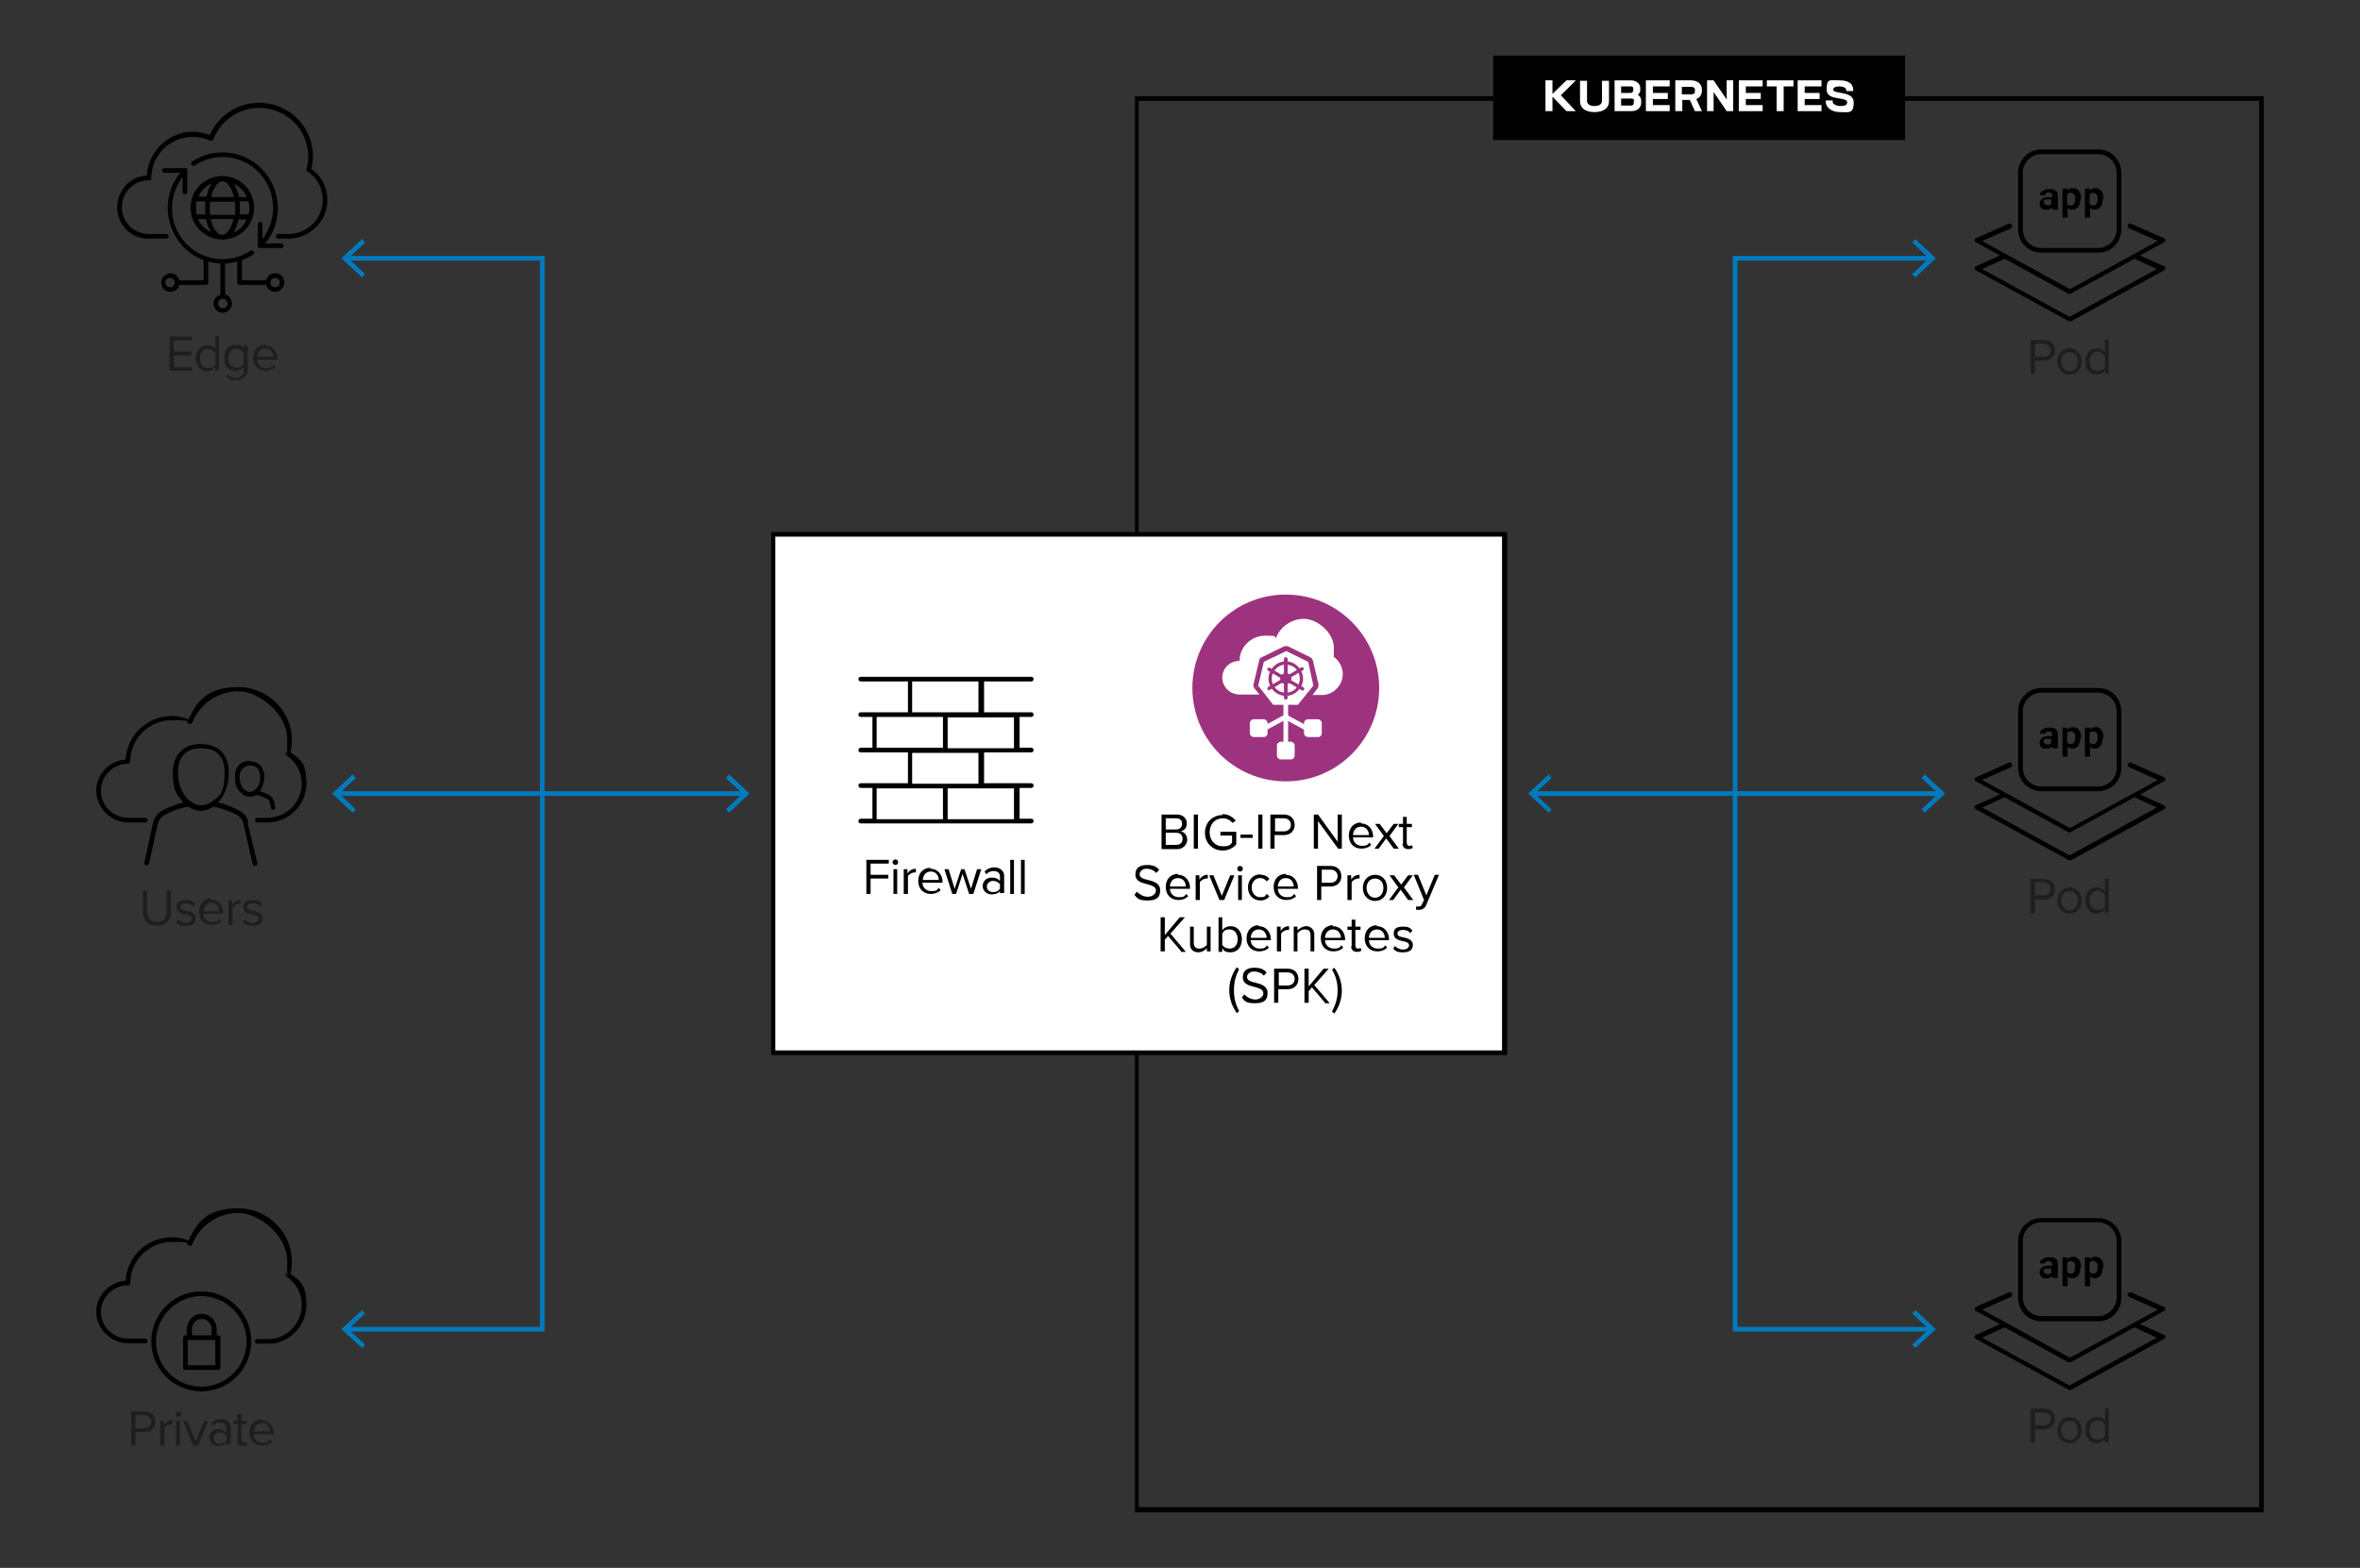 <?xml version="1.0" encoding="UTF-8"?>
<svg xmlns="http://www.w3.org/2000/svg" version="1.1" viewBox="0 0 505.3 335.7">
  <rect x="0" y="0" width="505.3" height="335.7" fill="#333333" stroke="none"/>
  <defs>
    <style>
      .cls-1 {
        fill: #010101;
      }

      .cls-2 {
        fill: #201d1e;
      }

      .cls-3 {
        fill: #007abc;
      }

      .cls-4 {
        fill: #fff;
      }

      .cls-5 {
        fill: #9c337f;
      }

      .cls-6 {
        fill: #9d337f;
      }
    </style>
  </defs>
  <!-- Generator: Adobe Illustrator 28.7.1, SVG Export Plug-In . SVG Version: 1.2.0 Build 142)  -->
  <g>
    <g id="Layer_1">
      <g>
        <g>
          <path d="M484.7,323.8h-241.7V20.6h241.7v303.2h0ZM243.8,322.7h239.9V21.6h-239.9v301.1h0Z"/>
          <g>
            <rect class="cls-1" x="319.7" y="11.9" width="88.2" height="18.1"/>
            <path class="cls-4" d="M335.4,23.8l-3-3.1v3.1h-1.5v-6.6h1.5v2.9l3-2.9h2l-3.2,3.2,3.2,3.4h-2Z"/>
            <path class="cls-4" d="M338.3,21.7v-4.4h1.5v4.3c0,.7.6,1.1,1.6,1.1s1.6-.4,1.6-1.1v-4.3h1.5v4.4c0,1.4-1.1,2.3-3.1,2.3s-3.1-.9-3.1-2.3h0Z"/>
            <path class="cls-4" d="M351.4,21.6v.4c0,1.1-.9,1.8-2.1,1.8h-3.6v-6.6h3.4c1.2,0,2.1.7,2.1,1.6v.5c0,.4-.2.7-.5,1,.5.3.7.8.7,1.3h0ZM347.1,18.5v1.4h2c.3,0,.6-.2.6-.5v-.5c0-.3-.3-.4-.6-.4,0,0-2,0-2,0ZM349.9,21.6c0-.3-.2-.5-.6-.5h-2.2v1.5h2.1c.4,0,.6-.2.6-.5v-.5h0Z"/>
            <path class="cls-4" d="M353.9,18.5v1.4h3.2v1.3h-3.2v1.3h3.6v1.3h-5.1v-6.6h5.1v1.3h-3.6Z"/>
            <path class="cls-4" d="M363.2,21.2l1.2,2.6h-1.5l-1.1-2.4h-1.6v2.4h-1.5v-6.6h3.3c1.5,0,2.4.8,2.4,2v.2c0,.8-.4,1.5-1.2,1.8h0ZM360.1,20.2h2c.5,0,.8-.2.8-.6v-.4c0-.4-.3-.6-.8-.6h-2v1.6h0Z"/>
            <path class="cls-4" d="M371.1,17.2v6.6h-1.4l-2.8-4.1v4.1h-1.4v-6.6h1.4l2.8,4.1v-4.1h1.4Z"/>
            <path class="cls-4" d="M373.8,18.5v1.4h3.2v1.3h-3.2v1.3h3.6v1.3h-5.1v-6.6h5.1v1.3h-3.6Z"/>
            <path class="cls-4" d="M384,18.5h-2.1v5.3h-1.5v-5.3h-2.1v-1.3h5.7v1.3Z"/>
            <path class="cls-4" d="M386.4,18.5v1.4h3.2v1.3h-3.2v1.3h3.6v1.3h-5.1v-6.6h5.1v1.3h-3.6Z"/>
            <path class="cls-4" d="M390.9,21.7v-.2h1.5v.3c0,.5.8.9,1.7.9s1.4-.2,1.4-.8c0-1.3-4.4-.2-4.4-2.7s.7-2,2.8-2,2.9.9,2.9,2.1v.2h-1.5v-.2c0-.5-.6-.8-1.5-.8s-1.3.3-1.3.7c0,1,4.4.2,4.4,2.7s-1,2.1-2.9,2.1-3.1-1-3.1-2.3h0Z"/>
          </g>
        </g>
        <g>
          <g>
            <rect class="cls-3" x="72.2" y="169.4" width="87.2" height="1"/>
            <polygon class="cls-3" points="156.1 165.8 155.4 166.6 159 169.9 155.4 173.3 156.1 174 160.5 169.9 156.1 165.8"/>
            <polygon class="cls-3" points="75.5 165.8 76.2 166.6 72.6 169.9 76.2 173.3 75.5 174 71.1 169.9 75.5 165.8"/>
          </g>
          <g>
            <polygon class="cls-3" points="116.6 285.1 74.2 285.1 74.2 284.1 115.6 284.1 115.6 55.8 74.2 55.8 74.2 54.8 116.6 54.8 116.6 285.1"/>
            <polygon class="cls-3" points="77.5 288.6 78.2 287.9 74.6 284.6 78.2 281.2 77.5 280.5 73.1 284.6 77.5 288.6"/>
            <polygon class="cls-3" points="77.5 51.2 78.2 51.9 74.6 55.3 78.2 58.7 77.5 59.4 73.1 55.3 77.5 51.2"/>
          </g>
        </g>
        <g>
          <g>
            <rect class="cls-3" x="328.2" y="169.4" width="87.2" height="1"/>
            <polygon class="cls-3" points="331.6 174 332.2 173.3 328.6 169.9 332.2 166.6 331.6 165.8 327.2 169.9 331.6 174"/>
            <polygon class="cls-3" points="412.1 174 411.4 173.3 415 169.9 411.4 166.6 412.1 165.8 416.5 169.9 412.1 174"/>
          </g>
          <g>
            <polygon class="cls-3" points="371 54.8 413.4 54.8 413.4 55.8 372 55.8 372 284.1 413.4 284.1 413.4 285.1 371 285.1 371 54.8"/>
            <polygon class="cls-3" points="410.1 51.2 409.4 51.9 413 55.3 409.4 58.7 410.1 59.4 414.5 55.3 410.1 51.2"/>
            <polygon class="cls-3" points="410.1 288.6 409.4 287.9 413 284.6 409.4 281.2 410.1 280.5 414.5 284.6 410.1 288.6"/>
          </g>
        </g>
        <g>
          <rect class="cls-4" x="165.6" y="114" width="156.5" height="111.1"/>
          <path d="M322.7,225.9h-157.6v-112h157.6v112ZM166.1,224.9h155.5v-110h-155.6v110h0Z"/>
        </g>
        <g>
          <path class="cls-2" d="M434.8,80.1v-7.3h2.9c1.5,0,2.3,1,2.3,2.2s-.8,2.2-2.3,2.2h-2v2.9h-.9ZM437.6,73.6h-1.9v2.8h1.9c.9,0,1.5-.6,1.5-1.4s-.6-1.4-1.5-1.4h0Z"/>
          <path class="cls-2" d="M440.5,77.4c0-1.5,1-2.8,2.6-2.8s2.6,1.2,2.6,2.8-1,2.8-2.6,2.8-2.6-1.3-2.6-2.8ZM444.9,77.4c0-1.1-.6-2-1.8-2s-1.8,1-1.8,2,.6,2.1,1.8,2.1,1.8-1,1.8-2.1Z"/>
          <path class="cls-2" d="M450.7,80.1v-.8c-.4.5-1,.9-1.8.9-1.4,0-2.4-1.1-2.4-2.8s1-2.8,2.4-2.8,1.4.4,1.8.9v-2.8h.8v7.3h-.8ZM450.7,76.2c-.3-.5-.9-.9-1.6-.9-1.1,0-1.7.9-1.7,2.1s.6,2,1.7,2,1.3-.4,1.6-.8v-2.4h0Z"/>
          <g id="network-stack-app">
            <path d="M463.3,57l-5.1-2.3,5.1-2.8c.2,0,.3-.3.3-.5,0-.2-.1-.4-.3-.4l-7-3.1c-.2-.1-.5,0-.7.3-.1.3,0,.5.3.7l6.1,2.7-18.8,10.3-18.8-10.3,6.1-2.7c.3-.1.4-.4.3-.7-.1-.3-.4-.4-.7-.3l-7,3.1c-.2,0-.3.2-.3.4,0,.2,0,.4.3.5l5.1,2.8-5.1,2.3c-.2,0-.3.2-.3.4,0,.2,0,.4.3.5l19.9,10.9c0,0,.2,0,.2,0s.2,0,.2,0l19.9-10.9c.2,0,.3-.3.3-.5,0-.2-.1-.4-.3-.4h0,0ZM443.2,67.9l-18.8-10.3,4.8-2.2,13.7,7.5c0,0,.2,0,.2,0s.2,0,.2,0l13.7-7.5,4.8,2.2-18.8,10.3h0Z"/>
            <path d="M449.2,54.1h-12.1c-2.8,0-5-2.2-5-5v-12.1c0-2.8,2.2-5,5-5h12.1c2.8,0,5,2.2,5,5v12.1c0,2.8-2.2,5-5,5ZM437.1,33c-2.2,0-4,1.8-4,4v12.1c0,2.2,1.8,4,4,4h12.1c2.2,0,4-1.8,4-4v-12.1c0-2.2-1.8-4-4-4,0,0-12.1,0-12.1,0Z"/>
            <path d="M439.4,44.8c0,0,0-.1,0-.2s0-.1,0-.2c0,0-.1.1-.2.2s-.2.1-.3.2c-.1,0-.2,0-.3.1-.1,0-.3,0-.4,0-.2,0-.4,0-.6,0-.2,0-.4-.2-.5-.3s-.2-.3-.3-.4c0-.2-.1-.3-.1-.5,0-.5.2-.8.5-1.1.4-.3.9-.4,1.6-.4h.6v-.3c0-.2,0-.4-.2-.5-.1-.1-.3-.2-.6-.2s-.4,0-.5.2c-.1.1-.2.2-.2.4h-1.1c0-.2,0-.4.1-.5,0-.2.2-.3.4-.4.2-.1.4-.2.6-.3s.5-.1.8-.1.5,0,.8,0,.4.2.6.3.3.3.4.5c0,.2.1.4.1.7v1.9c0,.2,0,.4,0,.6,0,.2,0,.3.1.4h0c0,0-1.2,0-1.2,0h0s0,0,0,0ZM438.3,44c.1,0,.2,0,.3,0,0,0,.2,0,.3-.1,0,0,.1,0,.2-.2,0,0,.1-.1.1-.2v-.8h-.6c-.2,0-.3,0-.5,0s-.2,0-.3.1-.1.1-.2.2,0,.2,0,.3c0,.2,0,.3.2.4.1.1.3.2.5.2h0Z"/>
            <path d="M445.4,42.6c0,.3,0,.6-.1.9,0,.3-.2.5-.3.7s-.3.4-.5.5c-.2.1-.5.2-.7.2s-.5,0-.6-.1c-.2,0-.3-.2-.5-.3v2.1h-1.1v-6.2h1.1v.4c.2-.2.3-.3.5-.4s.4-.1.7-.1.5,0,.8.2c.2.1.4.3.5.5.1.2.3.4.3.7,0,.3.1.6.1.9h0c0,0,0,0,0,0ZM444.3,42.6c0-.2,0-.4,0-.5,0-.2,0-.3-.2-.4,0-.1-.2-.2-.3-.3-.1,0-.3-.1-.4-.1s-.4,0-.5.1c-.1,0-.2.2-.3.3v1.9c0,.1.2.3.3.3s.3.1.5.1.3,0,.4-.1c.1,0,.2-.2.3-.3s.1-.3.2-.4c0-.2,0-.3,0-.5h0c0,0,0,0,0,0Z"/>
            <path d="M450.2,42.6c0,.3,0,.6-.1.9,0,.3-.2.5-.3.7-.1.2-.3.4-.5.5s-.5.2-.7.2-.5,0-.6-.1c-.2,0-.3-.2-.5-.3v2.1h-1.1v-6.2h1.1v.4c.2-.2.3-.3.5-.4s.4-.1.7-.1.5,0,.8.2c.2.1.4.3.5.5.1.2.3.4.3.7,0,.3.1.6.1.9h0c0,0,0,0,0,0ZM449.1,42.6c0-.2,0-.4,0-.5,0-.2,0-.3-.2-.4,0-.1-.2-.2-.3-.3s-.3-.1-.4-.1-.4,0-.5.1c-.1,0-.2.2-.3.3v1.9c0,.1.2.3.3.3.1,0,.3.1.5.1s.3,0,.4-.1c.1,0,.2-.2.3-.3,0-.1.1-.3.2-.4,0-.2,0-.3,0-.5h0Z"/>
          </g>
        </g>
        <g>
          <path class="cls-2" d="M434.8,195.5v-7.3h2.9c1.5,0,2.3,1,2.3,2.2s-.8,2.2-2.3,2.2h-2v2.9h-.9ZM437.6,188.9h-1.9v2.8h1.9c.9,0,1.5-.6,1.5-1.4s-.6-1.4-1.5-1.4h0Z"/>
          <path class="cls-2" d="M440.5,192.8c0-1.5,1-2.8,2.6-2.8s2.6,1.2,2.6,2.8-1,2.8-2.6,2.8-2.6-1.3-2.6-2.8ZM444.9,192.8c0-1.1-.6-2-1.8-2s-1.8,1-1.8,2,.6,2.1,1.8,2.1,1.8-1,1.8-2.1Z"/>
          <path class="cls-2" d="M450.7,195.5v-.8c-.4.5-1,.9-1.8.9-1.4,0-2.4-1.1-2.4-2.8s1-2.8,2.4-2.8,1.4.4,1.8.9v-2.8h.8v7.3h-.8ZM450.7,191.6c-.3-.5-.9-.9-1.6-.9-1.1,0-1.7.9-1.7,2.1s.6,2,1.7,2,1.3-.4,1.6-.8v-2.4h0Z"/>
          <g id="network-stack-app-2">
            <path d="M463.3,172.4l-5.1-2.3,5.1-2.8c.2,0,.3-.3.3-.5,0-.2-.1-.4-.3-.4l-7-3.1c-.2-.1-.5,0-.7.3-.1.3,0,.5.3.7l6.1,2.7-18.8,10.3-18.8-10.3,6.1-2.7c.3-.1.4-.4.3-.7-.1-.3-.4-.4-.7-.3l-7,3.1c-.2,0-.3.2-.3.4,0,.2,0,.4.3.5l5.1,2.8-5.1,2.3c-.2,0-.3.2-.3.4,0,.2,0,.4.3.5l19.9,10.9c0,0,.2,0,.2,0s.2,0,.2,0l19.9-10.9c.2,0,.3-.3.3-.5,0-.2-.1-.4-.3-.4h0,0ZM443.2,183.2l-18.8-10.3,4.8-2.2,13.7,7.5c0,0,.2,0,.2,0s.2,0,.2,0l13.7-7.5,4.8,2.2-18.8,10.3h0Z"/>
            <path d="M449.2,169.4h-12.1c-2.8,0-5-2.2-5-5v-12.1c0-2.8,2.2-5,5-5h12.1c2.8,0,5,2.2,5,5v12.1c0,2.8-2.2,5-5,5ZM437.1,148.3c-2.2,0-4,1.8-4,4v12.1c0,2.2,1.8,4,4,4h12.1c2.2,0,4-1.8,4-4v-12.1c0-2.2-1.8-4-4-4h-12.1Z"/>
            <path d="M439.4,160.2c0,0,0-.1,0-.2s0-.1,0-.2c0,0-.1.1-.2.2s-.2.1-.3.2c-.1,0-.2,0-.3.1-.1,0-.3,0-.4,0-.2,0-.4,0-.6,0-.2,0-.4-.2-.5-.3s-.2-.3-.3-.4c0-.2-.1-.3-.1-.5,0-.5.2-.8.5-1.1.4-.3.9-.4,1.6-.4h.6v-.3c0-.2,0-.4-.2-.5-.1-.1-.3-.2-.6-.2s-.4,0-.5.1c-.1.1-.2.2-.2.4h-1.1c0-.2,0-.4.1-.5,0-.2.2-.3.4-.4.2-.1.4-.2.6-.3s.5-.1.8-.1.5,0,.8,0,.4.2.6.3.3.3.4.5c0,.2.1.4.1.7v1.9c0,.2,0,.4,0,.6,0,.2,0,.3.1.4h0c0,0-1.2,0-1.2,0h0s0,0,0,0ZM438.3,159.4c.1,0,.2,0,.3,0,0,0,.2,0,.3-.1,0,0,.1,0,.2-.1,0,0,.1-.1.1-.2v-.8h-.6c-.2,0-.3,0-.5,0s-.2,0-.3.1-.1.1-.2.2,0,.2,0,.3c0,.2,0,.3.2.4s.3.2.5.2h0Z"/>
            <path d="M445.4,158c0,.3,0,.6-.1.9,0,.3-.2.5-.3.7s-.3.4-.5.5c-.2.1-.5.2-.7.2s-.5,0-.6-.1c-.2,0-.3-.2-.5-.3v2.1h-1.1v-6.2h1.1v.4c.2-.2.3-.3.5-.4s.4-.1.7-.1.5,0,.8.2c.2.1.4.3.5.5.1.2.3.4.3.7,0,.3.1.6.1.9h0c0,0,0,0,0,0ZM444.3,157.9c0-.2,0-.4,0-.5,0-.2,0-.3-.2-.4,0-.1-.2-.2-.3-.3-.1,0-.3-.1-.4-.1s-.4,0-.5.1c-.1,0-.2.2-.3.3v1.9c0,.1.2.3.3.3s.3.1.5.1.3,0,.4-.1c.1,0,.2-.2.3-.3s.1-.3.2-.4c0-.2,0-.3,0-.5h0c0,0,0,0,0,0Z"/>
            <path d="M450.2,158c0,.3,0,.6-.1.9,0,.3-.2.5-.3.7-.1.2-.3.4-.5.5s-.5.2-.7.2-.5,0-.6-.1c-.2,0-.3-.2-.5-.3v2.1h-1.1v-6.2h1.1v.4c.2-.2.3-.3.5-.4s.4-.1.7-.1.5,0,.8.2c.2.1.4.3.5.5.1.2.3.4.3.7,0,.3.1.6.1.9h0c0,0,0,0,0,0ZM449.1,157.9c0-.2,0-.4,0-.5,0-.2,0-.3-.2-.4,0-.1-.2-.2-.3-.3s-.3-.1-.4-.1-.4,0-.5.1c-.1,0-.2.2-.3.3v1.9c0,.1.2.3.3.3.1,0,.3.1.5.1s.3,0,.4-.1c.1,0,.2-.2.3-.3,0-.1.1-.3.2-.4,0-.2,0-.3,0-.5h0Z"/>
          </g>
        </g>
        <g>
          <path class="cls-2" d="M434.8,308.9v-7.3h2.9c1.5,0,2.3,1,2.3,2.2s-.8,2.2-2.3,2.2h-2v2.9h-.9ZM437.6,302.4h-1.9v2.8h1.9c.9,0,1.5-.6,1.5-1.4s-.6-1.4-1.5-1.4h0Z"/>
          <path class="cls-2" d="M440.5,306.2c0-1.5,1-2.8,2.6-2.8s2.6,1.2,2.6,2.8-1,2.8-2.6,2.8-2.6-1.3-2.6-2.8ZM444.9,306.2c0-1.1-.6-2-1.8-2s-1.8,1-1.8,2,.6,2.1,1.8,2.1,1.8-1,1.8-2.1Z"/>
          <path class="cls-2" d="M450.7,308.9v-.8c-.4.5-1,.9-1.8.9-1.4,0-2.4-1.1-2.4-2.8s1-2.8,2.4-2.8,1.4.4,1.8.9v-2.8h.8v7.3h-.8ZM450.7,305c-.3-.5-.9-.9-1.6-.9-1.1,0-1.7.9-1.7,2.1s.6,2,1.7,2,1.3-.4,1.6-.8v-2.4h0Z"/>
          <g id="network-stack-app-3">
            <path d="M463.3,285.8l-5.1-2.3,5.1-2.8c.2,0,.3-.3.3-.5,0-.2-.1-.4-.3-.4l-7-3.1c-.2-.1-.5,0-.7.3-.1.3,0,.5.3.7l6.1,2.7-18.8,10.3-18.8-10.3,6.1-2.7c.3-.1.4-.4.3-.7-.1-.3-.4-.4-.7-.3l-7,3.1c-.2,0-.3.2-.3.4,0,.2,0,.4.3.5l5.1,2.8-5.1,2.3c-.2,0-.3.2-.3.4,0,.2,0,.4.3.5l19.9,10.9c0,0,.2,0,.2,0s.2,0,.2,0l19.9-10.9c.2,0,.3-.3.3-.5,0-.2-.1-.4-.3-.4h0,0ZM443.2,296.7l-18.8-10.3,4.8-2.2,13.7,7.5c0,0,.2,0,.2,0s.2,0,.2,0l13.7-7.5,4.8,2.2-18.8,10.3h0Z"/>
            <path d="M449.2,282.9h-12.1c-2.8,0-5-2.2-5-5v-12.1c0-2.8,2.2-5,5-5h12.1c2.8,0,5,2.2,5,5v12.1c0,2.8-2.2,5-5,5ZM437.1,261.7c-2.2,0-4,1.8-4,4v12.1c0,2.2,1.8,4,4,4h12.1c2.2,0,4-1.8,4-4v-12.1c0-2.2-1.8-4-4-4h-12.1Z"/>
            <path d="M439.4,273.6c0,0,0-.1,0-.2s0-.1,0-.2c0,0-.1.1-.2.2s-.2.1-.3.2c-.1,0-.2,0-.3.1-.1,0-.3,0-.4,0-.2,0-.4,0-.6,0-.2,0-.4-.2-.5-.3s-.2-.3-.3-.4c0-.2-.1-.3-.1-.5,0-.5.2-.8.5-1.1.4-.3.9-.4,1.6-.4h.6v-.3c0-.2,0-.4-.2-.5-.1-.1-.3-.2-.6-.2s-.4,0-.5.1c-.1.1-.2.2-.2.4h-1.1c0-.2,0-.4.1-.5,0-.2.2-.3.4-.4.2-.1.4-.2.6-.3s.5-.1.8-.1.5,0,.8,0,.4.2.6.3.3.3.4.5c0,.2.1.4.1.7v1.9c0,.2,0,.4,0,.6,0,.2,0,.3.1.4h0c0,0-1.2,0-1.2,0h0s0,0,0,0ZM438.3,272.8c.1,0,.2,0,.3,0,0,0,.2,0,.3-.1,0,0,.1,0,.2-.1,0,0,.1-.1.1-.2v-.8h-.6c-.2,0-.3,0-.5,0s-.2,0-.3.1-.1.1-.2.2,0,.2,0,.3c0,.2,0,.3.2.4s.3.2.5.2h0Z"/>
            <path d="M445.4,271.4c0,.3,0,.6-.1.9,0,.3-.2.5-.3.7s-.3.4-.5.5c-.2.1-.5.2-.7.2s-.5,0-.6-.1c-.2,0-.3-.2-.5-.3v2.1h-1.1v-6.2h1.1v.4c.2-.2.3-.3.5-.4s.4-.1.7-.1.5,0,.8.2c.2.1.4.3.5.5.1.2.3.4.3.7,0,.3.1.6.1.9h0c0,0,0,0,0,0ZM444.3,271.3c0-.2,0-.4,0-.5,0-.2,0-.3-.2-.4,0-.1-.2-.2-.3-.3-.1,0-.3-.1-.4-.1s-.4,0-.5.1c-.1,0-.2.2-.3.3v1.9c0,.1.2.3.3.3s.3.1.5.1.3,0,.4-.1c.1,0,.2-.2.3-.3s.1-.3.2-.4c0-.2,0-.3,0-.5h0c0,0,0,0,0,0Z"/>
            <path d="M450.2,271.4c0,.3,0,.6-.1.9,0,.3-.2.5-.3.7-.1.2-.3.4-.5.5s-.5.2-.7.2-.5,0-.6-.1c-.2,0-.3-.2-.5-.3v2.1h-1.1v-6.2h1.1v.4c.2-.2.3-.3.5-.4s.4-.1.7-.1.5,0,.8.2c.2.1.4.3.5.5.1.2.3.4.3.7,0,.3.1.6.1.9h0c0,0,0,0,0,0ZM449.1,271.3c0-.2,0-.4,0-.5,0-.2,0-.3-.2-.4,0-.1-.2-.2-.3-.3s-.3-.1-.4-.1-.4,0-.5.1c-.1,0-.2.2-.3.3v1.9c0,.1.2.3.3.3.1,0,.3.1.5.1s.3,0,.4-.1c.1,0,.2-.2.3-.3,0-.1.1-.3.2-.4,0-.2,0-.3,0-.5h0Z"/>
          </g>
        </g>
        <path class="cls-2" d="M30.6,190.7h.9v4.5c0,1.3.7,2.2,2.1,2.2s2.1-.8,2.1-2.2v-4.5h.9v4.5c0,1.8-1,3-3,3s-3-1.2-3-3v-4.5h0Z"/>
        <path class="cls-2" d="M38,196.8c.4.4,1,.8,1.8.8s1.3-.4,1.3-.9-.6-.8-1.4-.9c-.9-.2-1.9-.5-1.9-1.6s.7-1.5,2-1.5,1.5.3,2,.8l-.4.6c-.3-.4-.9-.7-1.6-.7s-1.2.3-1.2.8.6.7,1.3.8c.9.2,2,.5,2,1.6s-.7,1.6-2.1,1.6-1.6-.3-2.1-.8l.4-.6h0Z"/>
        <path class="cls-2" d="M45.2,192.6c1.6,0,2.6,1.3,2.6,2.8v.2h-4.3c0,1,.8,1.8,1.9,1.8s1.2-.2,1.6-.7l.4.5c-.5.5-1.2.8-2.1.8-1.6,0-2.7-1.1-2.7-2.8s1.1-2.8,2.6-2.8h0ZM43.5,195.1h3.5c0-.8-.5-1.8-1.7-1.8s-1.7,1-1.7,1.8Z"/>
        <path class="cls-2" d="M48.9,198.1v-5.3h.8v.9c.4-.6,1-1,1.8-1v.8c0,0-.2,0-.3,0-.5,0-1.2.4-1.4.8v3.8h-.8,0Z"/>
        <path class="cls-2" d="M52.3,196.8c.4.4,1,.8,1.8.8s1.3-.4,1.3-.9-.6-.8-1.4-.9c-.9-.2-1.9-.5-1.9-1.6s.7-1.5,2-1.5,1.5.3,2,.8l-.4.6c-.3-.4-.9-.7-1.6-.7s-1.2.3-1.2.8.6.7,1.3.8c.9.2,2,.5,2,1.6s-.7,1.6-2.1,1.6-1.6-.3-2.1-.8l.4-.6h0Z"/>
        <g id="cloud-users">
          <path d="M62.2,161.1c.2-.9.3-1.7.3-2.6,0-6.3-5.2-11.4-11.5-11.4s-8.8,2.8-10.6,6.9c-1.2-.4-2.3-.7-3.6-.7-5.3,0-9.6,4.1-9.9,9.3-3.5.3-6.3,3.2-6.3,6.7s3.1,6.8,6.8,6.8h3.7c.3,0,.5-.2.5-.5s-.2-.5-.5-.5h-3.7c-3.2,0-5.8-2.6-5.8-5.8s2.6-5.7,5.8-5.8c.3,0,.5-.2.5-.5,0-4.8,4-8.8,8.9-8.8s2.5.3,3.7.8c.1,0,.3,0,.4,0s.2-.2.3-.3c1.5-4,5.5-6.7,9.8-6.7s10.5,4.6,10.5,10.4-.1,1.8-.4,2.7c0,.2,0,.4.2.6,2.1,1.4,3.3,3.6,3.3,6.1,0,4-3.3,7.3-7.4,7.3h-2.1c-.3,0-.5.2-.5.5s.2.5.5.5h2.1c4.6,0,8.4-3.7,8.4-8.3s-1.3-5.2-3.5-6.8Z"/>
          <path d="M53.2,175.9c-.3-.9-.9-1.7-1.7-2.2,0,0-2-1.2-4.8-1.9,1.4-1.5,2.3-3.8,2.3-6.3,0-3.9-2.2-6.2-6-6.2s-6,2.3-6,6.2.9,4.8,2.3,6.3c-2.8.7-4.7,1.8-4.8,1.9-.8.5-1.4,1.3-1.7,2.3l-1.9,8.7c0,.3.1.5.4.6,0,0,0,0,.1,0,.2,0,.4-.2.5-.4l1.9-8.6c.2-.7.6-1.3,1.3-1.7,0,0,2.2-1.4,5.2-1.9,1.8,1.2,3.6,1.2,5.4,0,3,.6,5.2,1.9,5.2,1.9.6.4,1.1,1,1.2,1.7l2,8.7c0,.2.3.4.5.4s0,0,.1,0c.3,0,.4-.3.4-.6l-2.1-8.7h0ZM40.8,171.6h0c-1.7-1.2-2.7-3.6-2.7-6.2,0-4.3,2.7-5.2,5-5.2s5,.9,5,5.2-1,5-2.7,6.2h0c-1.5,1.1-3.1,1.1-4.6,0Z"/>
          <path d="M53.5,162.9c-2,0-3.2,1.3-3.2,3.4s.6,2.9,1.6,3.7h0c.5.4,1,.6,1.6.6s.9-.2,1.4-.4c1.4.3,2.4.9,2.4.9.2.2.4.4.5.7l.2,1.2c0,.2.3.4.5.4s0,0,0,0c.3,0,.5-.3.4-.6l-.2-1.2c-.2-.5-.5-1-1-1.3,0,0-.8-.5-2.1-.9.6-.8,1-1.9,1-3,0-2.1-1.2-3.4-3.2-3.4h0ZM52.5,169.2h0c-.8-.6-1.2-1.7-1.2-2.9s.8-2.4,2.2-2.4,2.2.8,2.2,2.4-.5,2.3-1.2,2.9c-.7.5-1.3.5-2,0Z"/>
        </g>
        <path class="cls-2" d="M36.3,79.4v-7.3h4.8v.8h-3.9v2.4h3.8v.8h-3.8v2.5h3.9v.8h-4.8Z"/>
        <path class="cls-2" d="M46.1,79.4v-.8c-.4.5-1,.9-1.8.9-1.4,0-2.4-1.1-2.4-2.8s1-2.8,2.4-2.8,1.4.4,1.8.9v-2.8h.8v7.3h-.8ZM46.1,75.6c-.3-.5-.9-.9-1.6-.9-1.1,0-1.7.9-1.7,2.1s.6,2,1.7,2,1.3-.4,1.6-.8v-2.4h0Z"/>
        <path class="cls-2" d="M48.8,80.2c.4.5,1,.7,1.7.7s1.7-.4,1.7-1.6v-.8c-.4.5-1,.9-1.8.9-1.4,0-2.4-1-2.4-2.8s1-2.8,2.4-2.8,1.4.4,1.8.9v-.8h.8v5.2c0,1.8-1.2,2.3-2.5,2.3s-1.5-.2-2.1-.8l.4-.6h0ZM52.2,75.6c-.3-.5-.9-.9-1.6-.9-1.1,0-1.7.8-1.7,2s.6,2,1.7,2,1.3-.4,1.6-.9v-2.3Z"/>
        <path class="cls-2" d="M56.8,74c1.6,0,2.6,1.3,2.6,2.8v.2h-4.3c0,1,.8,1.8,1.9,1.8s1.2-.2,1.6-.7l.4.5c-.5.5-1.2.8-2.1.8-1.6,0-2.7-1.1-2.7-2.8s1.1-2.8,2.6-2.8ZM55,76.4h3.5c0-.8-.5-1.8-1.7-1.8s-1.7,1-1.7,1.8Z"/>
        <g id="cloud-edge-computing">
          <g id="bc90c1d2-9bb8-437e-afae-3b9e0642837f">
            <path d="M66.7,36c.2-.9.3-1.7.3-2.6,0-6.3-5.2-11.4-11.5-11.4-4.6,0-8.7,2.7-10.6,6.9-5.1-2-10.8.5-12.8,5.7-.4,1-.6,2-.7,3-3.7.2-6.5,3.4-6.3,7.2.2,3.6,3.2,6.4,6.8,6.3h3.7c.3,0,.5-.2.5-.5s-.2-.5-.5-.5h-3.7c-3.2,0-5.8-2.5-5.8-5.7,0-3.2,2.5-5.8,5.7-5.8h.1c.3,0,.5-.2.5-.5,0-4.9,4-8.8,8.9-8.8,1.3,0,2.5.3,3.7.8.3.1.5,0,.7-.3,0,0,0,0,0,0,2.1-5.4,8.2-8.1,13.6-6,4,1.5,6.7,5.4,6.7,9.7,0,.9-.1,1.8-.4,2.7,0,.2,0,.4.2.5,2.1,1.3,3.3,3.6,3.3,6.1,0,4.1-3.3,7.3-7.4,7.3h-2.1c-.3,0-.5.2-.5.5s.2.5.5.5h2.1c4.6,0,8.4-3.7,8.4-8.3,0-2.7-1.3-5.2-3.5-6.7Z"/>
            <path d="M55.2,52.8c0,0,0,.1.1.2h0s0,0,.2.1c0,0,.1,0,.2,0h4.5c.3,0,.5-.2.5-.5s-.2-.5-.5-.5h-3.4c3.9-4.7,3.5-11.6-.8-16-4-4-10.2-4.6-14.9-1.5-.2.2-.3.5-.1.7.2.2.5.3.7.1h0c4.3-2.8,10-2.3,13.6,1.4,3.9,3.9,4.2,10.1.9,14.4v-3.2c0-.3-.2-.5-.5-.5s-.5.2-.5.5v4.6h0c0,0,0,.1,0,.2Z"/>
            <path d="M47.6,51.3c3.7,0,6.8-3,6.8-6.8s-3-6.8-6.8-6.8-6.8,3-6.8,6.8h0c0,3.7,3,6.7,6.8,6.8ZM47.6,38.8c1,0,2,1.3,2.5,3.4h-4.9c.5-2.1,1.5-3.4,2.5-3.4ZM50.3,43.2c.1.9.1,1.8,0,2.8h-5.3c-.1-.9-.1-1.8,0-2.8h5.3ZM53.4,44.5c0,.5,0,.9-.2,1.4h-1.9c.1-.9.1-1.8,0-2.8h1.9c.1.5.2.9.2,1.4ZM47.6,50.3c-1,0-2-1.3-2.5-3.4h4.9c-.5,2.1-1.5,3.4-2.5,3.4ZM44,45.9h-1.9c-.2-.9-.2-1.9,0-2.8h1.9c-.1.9-.1,1.8,0,2.8h0ZM42.4,46.9h1.7c.2,1,.6,2,1.1,2.8-1.3-.6-2.3-1.6-2.8-2.8ZM50,49.8c.5-.9.9-1.8,1.1-2.8h1.7c-.6,1.3-1.6,2.3-2.8,2.8,0,0,0,0,0,0ZM52.9,42.2h-1.7c-.2-1-.6-2-1.1-2.8,1.3.6,2.3,1.6,2.8,2.9,0,0,0,0,0,0ZM45.3,39.3c-.5.9-.9,1.8-1.1,2.8h-1.7c.6-1.3,1.6-2.3,2.8-2.8Z"/>
            <path d="M58.9,58.5c-.9,0-1.7.6-1.9,1.5h-5.2v-4.3c.8-.3,1.7-.7,2.4-1.2.2-.2.3-.5.1-.7s-.5-.3-.7-.1h0c-4.3,2.8-10,2.3-13.6-1.4-3.9-3.9-4.2-10.1-.9-14.4v3.2c0,.3.2.5.5.5s.5-.2.5-.5v-4.6h0c0,0,0-.1,0-.2,0,0,0-.1-.1-.2h0c0,0-.2-.1-.3-.1h-4.5c-.3,0-.5.2-.5.5s.2.5.5.5h3.4c-3.9,4.7-3.5,11.6.8,16,1.2,1.2,2.6,2.1,4.2,2.7v4.3h-5.2c-.3-1.1-1.4-1.7-2.4-1.4-1.1.3-1.7,1.4-1.4,2.4.3,1.1,1.4,1.7,2.4,1.4.7-.2,1.3-.7,1.4-1.4h5.7c.3,0,.5-.2.5-.5v-4.5c.9.2,1.7.4,2.6.4v6.7c-1.1.3-1.7,1.4-1.4,2.4.3,1.1,1.4,1.7,2.4,1.4s1.7-1.4,1.4-2.4c-.2-.7-.7-1.3-1.4-1.4v-6.7c.9,0,1.8-.2,2.6-.4v4.5c0,.3.2.5.5.5h5.7c.3,1.1,1.4,1.7,2.4,1.4,1.1-.3,1.7-1.4,1.4-2.4-.2-.9-1-1.5-1.9-1.5h0s0,0,0,0ZM36.4,61.5c-.6,0-1-.4-1-1s.4-1,1-1,1,.4,1,1-.4,1-1,1ZM48.7,65c0,.6-.4,1-1,1s-1-.4-1-1,.4-1,1-1,1,.4,1,1h0ZM58.9,61.5c-.6,0-1-.4-1-1s.4-1,1-1,1,.4,1,1-.4,1-1,1Z"/>
          </g>
        </g>
        <g>
          <path class="cls-2" d="M28.1,309.5v-7.3h2.9c1.5,0,2.3,1,2.3,2.2s-.8,2.2-2.3,2.2h-2v2.9h-.9ZM30.9,303h-1.9v2.8h1.9c.9,0,1.5-.6,1.5-1.4s-.6-1.4-1.5-1.4h0Z"/>
          <path class="cls-2" d="M34.3,309.5v-5.3h.8v.9c.4-.6,1-1,1.8-1v.8c0,0-.2,0-.3,0-.5,0-1.2.4-1.4.8v3.8h-.8Z"/>
          <path class="cls-2" d="M37.6,302.8c0-.3.3-.6.6-.6s.6.2.6.6-.3.6-.6.6-.5-.3-.6-.6ZM37.7,309.5v-5.3h.8v5.3h-.8Z"/>
          <path class="cls-2" d="M41.4,309.5l-2.2-5.3h.9l1.8,4.4,1.8-4.4h.9l-2.2,5.3h-.9Z"/>
          <path class="cls-2" d="M48.5,309.5v-.6c-.4.5-1,.7-1.8.7s-1.9-.6-1.9-1.8,1-1.8,1.9-1.8,1.3.2,1.8.7v-1c0-.7-.6-1.1-1.3-1.1s-1.2.2-1.6.7l-.4-.6c.6-.6,1.3-.9,2.1-.9s2.1.5,2.1,1.8v3.7h-.8ZM48.5,307.4c-.3-.4-.9-.7-1.5-.7s-1.3.5-1.3,1.2.5,1.2,1.3,1.2,1.1-.2,1.5-.7v-1h0Z"/>
          <path class="cls-2" d="M50.9,308.4v-3.5h-.9v-.7h.9v-1.5h.8v1.5h1.1v.7h-1.1v3.3c0,.4.2.7.5.7s.5,0,.6-.2l.2.6c-.2.2-.5.3-1,.3-.8,0-1.2-.5-1.2-1.2Z"/>
          <path class="cls-2" d="M56,304.1c1.6,0,2.6,1.3,2.6,2.8v.2h-4.3c0,1,.8,1.8,1.9,1.8s1.2-.2,1.6-.7l.4.5c-.5.5-1.2.8-2.1.8-1.6,0-2.7-1.1-2.7-2.8s1.1-2.8,2.6-2.8h0ZM54.3,306.5h3.5c0-.8-.5-1.8-1.7-1.8s-1.7,1-1.7,1.8Z"/>
          <g id="cloud-lock">
            <path d="M43.1,276.5h0c-5.9,0-10.7,4.8-10.7,10.7s4.8,10.7,10.7,10.7,10.7-4.8,10.7-10.7c0-5.9-4.8-10.7-10.7-10.7h0ZM43.1,296.9c-5.4,0-9.7-4.4-9.7-9.7s4.4-9.7,9.7-9.7c5.3,0,9.7,4.4,9.7,9.7,0,5.4-4.4,9.7-9.7,9.7Z"/>
            <path d="M62.2,272.7c.2-.9.3-1.7.3-2.6,0-6.3-5.2-11.4-11.5-11.4s-8.8,2.7-10.6,6.9c-1.1-.4-2.4-.7-3.6-.7-5.3,0-9.6,4.1-9.9,9.3-3.5.3-6.3,3.2-6.3,6.7s3.1,6.7,6.8,6.7h3.7c.3,0,.5-.2.5-.5s-.2-.5-.5-.5h-3.7c-3.2,0-5.8-2.6-5.8-5.7s2.6-5.7,5.8-5.7c.3,0,.5-.2.5-.5,0-4.8,4-8.8,8.9-8.8s2.5.3,3.7.8c.1,0,.3,0,.4,0,.1,0,.2-.2.3-.3,1.5-4,5.5-6.7,9.8-6.7s10.5,4.6,10.5,10.4-.1,1.8-.4,2.7c0,.2,0,.4.2.5,2.1,1.4,3.3,3.6,3.3,6.1,0,3.7-2.8,6.9-6.5,7.3h-3c-.3,0-.5.2-.5.5s.2.5.5.5h3.1c4.2-.5,7.4-4,7.4-8.3s-1.3-5.2-3.5-6.7h0Z"/>
            <path d="M46.7,285.9h-.3v-1.3c0-1.8-1.4-3.3-3.2-3.3s-3.2,1.5-3.2,3.3v1.3h-.3c-.3,0-.5.2-.5.5v6.4c0,.3.2.5.5.5h7c.3,0,.5-.2.5-.5v-6.4c0-.3-.2-.5-.5-.5ZM41.1,284.6c0-1.2.9-2.2,2.1-2.2s2.1,1,2.1,2.2v1.3h-4.2v-1.3h0ZM46.1,292.3h-5.9v-5.4h5.9v5.4Z"/>
          </g>
        </g>
        <g>
          <path d="M185.5,191.4v-7.3h4.8v.8h-3.9v2.4h3.8v.8h-3.8v3.3h-.9,0Z"/>
          <path d="M191.1,184.6c0-.3.3-.6.6-.6s.6.2.6.6-.3.6-.6.6-.6-.3-.6-.6ZM191.3,191.4v-5.3h.8v5.3h-.8Z"/>
          <path d="M193.5,191.4v-5.3h.8v.9c.4-.6,1-1,1.8-1v.8c0,0-.2,0-.3,0-.5,0-1.2.4-1.4.8v3.8h-.8Z"/>
          <path d="M199.2,186c1.6,0,2.6,1.3,2.6,2.8v.2h-4.3c0,1,.8,1.8,1.9,1.8s1.2-.2,1.6-.7l.4.5c-.5.5-1.2.8-2.1.8-1.6,0-2.7-1.1-2.7-2.8s1.1-2.8,2.6-2.8h0ZM197.5,188.4h3.5c0-.8-.5-1.8-1.7-1.8s-1.7,1-1.7,1.8Z"/>
          <path d="M207.5,191.4l-1.4-4.3-1.4,4.3h-.8l-1.7-5.3h.9l1.3,4.2,1.4-4.2h.7l1.4,4.2,1.3-4.2h.9l-1.7,5.3h-.8Z"/>
          <path d="M214.1,191.4v-.6c-.4.5-1,.7-1.8.7s-1.9-.6-1.9-1.8,1-1.8,1.9-1.8,1.3.2,1.8.7v-1c0-.7-.6-1.1-1.3-1.1s-1.2.2-1.6.7l-.4-.6c.6-.6,1.3-.9,2.1-.9s2.1.5,2.1,1.8v3.7h-.8ZM214.1,189.3c-.3-.4-.9-.7-1.5-.7s-1.3.5-1.3,1.2.5,1.2,1.3,1.2,1.1-.2,1.5-.7v-1h0Z"/>
          <path d="M216.3,191.4v-7.3h.8v7.3h-.8Z"/>
          <path d="M218.6,191.4v-7.3h.8v7.3h-.8Z"/>
          <g id="security-firewall">
            <g id="b88afedd-080e-46a6-8754-18cf1d598f5c">
              <path d="M184.2,145.9h10.2v6.6h-10.1c-.3,0-.5.2-.5.5s.2.5.5.5h2.5v6.6h-2.5c-.3,0-.5.2-.5.5s.2.5.5.5h10.1v6.6h-10.1c-.3,0-.5.2-.5.5s.2.5.5.5h2.5v6.6h-2.5c-.3,0-.5.2-.5.5s.2.5.5.5h36.5c.3,0,.5-.2.5-.5s-.2-.5-.5-.5h-2.5v-6.6h2.5c.3,0,.5-.2.5-.5s-.2-.5-.5-.5h-10.1v-6.6h10.1c.3,0,.5-.2.5-.5s-.2-.5-.5-.5h-2.5v-6.6h2.5c.3,0,.5-.2.5-.5s-.2-.5-.5-.5h-10.1v-6.6h10.1c.3,0,.5-.2.5-.5s-.2-.5-.5-.5h-36.5c-.3,0-.5.2-.5.5s.2.5.5.5h0ZM187.7,153.5h14.2v6.6h-14.2v-6.6ZM187.7,168.8h14.2v6.6h-14.2v-6.6ZM217.1,175.4h-14.2v-6.6h14.2v6.6ZM209.5,167.8h-14.2v-6.6h14.2v6.6ZM217.1,160.2h-14.2v-6.6h14.2v6.6ZM209.5,152.5h-14.2v-6.6h14.2v6.6Z"/>
            </g>
          </g>
        </g>
        <g>
          <circle class="cls-6" cx="275.3" cy="147.3" r="20"/>
          <path d="M248.7,181.7v-7.3h3.3c1.3,0,2.1.8,2.1,1.9s-.6,1.5-1.3,1.7c.8.1,1.4.9,1.4,1.8s-.8,2-2.1,2h-3.3ZM249.6,177.6h2.2c.8,0,1.3-.5,1.3-1.2s-.4-1.2-1.3-1.2h-2.2v2.4ZM249.6,180.9h2.2c.9,0,1.4-.5,1.4-1.3s-.5-1.3-1.4-1.3h-2.2v2.5h0Z"/>
          <path d="M255.6,181.7v-7.3h.9v7.3h-.9Z"/>
          <path d="M261.7,174.3c1.3,0,2.2.6,2.9,1.4l-.7.5c-.5-.6-1.2-1-2.1-1-1.6,0-2.8,1.2-2.8,3s1.2,3,2.8,3,1.6-.4,2-.8v-1.5h-2.5v-.8h3.4v2.7c-.7.8-1.7,1.3-2.9,1.3-2.1,0-3.8-1.5-3.8-3.8s1.7-3.8,3.8-3.8h0Z"/>
          <path d="M265.6,179.4v-.7h2.6v.7h-2.6Z"/>
          <path d="M269.4,181.7v-7.3h.9v7.3h-.9Z"/>
          <path d="M272,181.7v-7.3h2.9c1.5,0,2.3,1,2.3,2.2s-.8,2.2-2.3,2.2h-2v2.9h-.9ZM274.9,175.2h-1.9v2.8h1.9c.9,0,1.5-.6,1.5-1.4s-.6-1.4-1.5-1.4h0Z"/>
          <path d="M286.5,181.7l-4.3-5.9v5.9h-.9v-7.3h.9l4.2,5.8v-5.8h.9v7.3h-.9Z"/>
          <path d="M291.4,176.3c1.6,0,2.6,1.3,2.6,2.8v.2h-4.3c0,1,.8,1.8,1.9,1.8s1.2-.2,1.6-.7l.4.5c-.5.5-1.2.8-2.1.8-1.6,0-2.7-1.1-2.7-2.8s1.1-2.8,2.6-2.8h0ZM289.6,178.8h3.5c0-.8-.5-1.8-1.7-1.8s-1.7,1-1.7,1.8Z"/>
          <path d="M298.4,181.7l-1.6-2.2-1.6,2.2h-.9l2-2.7-1.9-2.6h1l1.5,2,1.5-2h1l-1.9,2.6,2,2.7h-1Z"/>
          <path d="M300.4,180.6v-3.5h-.9v-.7h.9v-1.5h.8v1.5h1.1v.7h-1.1v3.3c0,.4.2.7.5.7s.5,0,.6-.2l.2.6c-.2.2-.5.3-1,.3-.8,0-1.2-.5-1.2-1.2h0Z"/>
          <path d="M243.5,191c.5.5,1.3,1,2.3,1s1.7-.7,1.7-1.3c0-.9-.9-1.1-1.9-1.4-1.2-.3-2.5-.6-2.5-2.1s1.1-2,2.5-2,2,.4,2.6,1l-.6.7c-.6-.6-1.3-.9-2.1-.9s-1.5.5-1.5,1.2.8,1,1.8,1.2c1.2.3,2.6.7,2.6,2.2s-.7,2.2-2.7,2.2-2.2-.5-2.8-1.2l.5-.7h0Z"/>
          <path d="M252.2,187.3c1.6,0,2.6,1.3,2.6,2.8v.2h-4.3c0,1,.8,1.8,1.9,1.8s1.2-.2,1.6-.7l.4.5c-.5.5-1.2.8-2.1.8-1.6,0-2.7-1.1-2.7-2.8s1.1-2.8,2.6-2.8h0ZM250.4,189.8h3.5c0-.8-.5-1.8-1.7-1.8s-1.7,1-1.7,1.8Z"/>
          <path d="M256,192.7v-5.3h.8v.9c.4-.6,1-1,1.8-1v.8c-.1,0-.2,0-.3,0-.5,0-1.2.4-1.4.8v3.8h-.8Z"/>
          <path d="M261.1,192.7l-2.2-5.3h.9l1.8,4.4,1.8-4.4h.9l-2.2,5.3h-.9Z"/>
          <path d="M264.9,186c0-.3.3-.6.6-.6s.6.2.6.6-.3.6-.6.6-.6-.3-.6-.6ZM265.1,192.7v-5.3h.8v5.3h-.8Z"/>
          <path d="M269.9,187.3c1,0,1.5.4,1.9.9l-.6.5c-.4-.5-.8-.7-1.4-.7-1.1,0-1.8.9-1.8,2s.7,2.1,1.8,2.1,1-.2,1.4-.7l.6.5c-.4.5-1,.9-1.9.9-1.6,0-2.7-1.2-2.7-2.8s1.1-2.8,2.7-2.8h0Z"/>
          <path d="M275.3,187.3c1.6,0,2.6,1.3,2.6,2.8v.2h-4.3c0,1,.8,1.8,1.9,1.8s1.2-.2,1.6-.7l.4.5c-.5.5-1.2.8-2.1.8-1.6,0-2.7-1.1-2.7-2.8s1.1-2.8,2.6-2.8h0ZM273.5,189.8h3.5c0-.8-.5-1.8-1.7-1.8s-1.7,1-1.7,1.8Z"/>
          <path d="M282,192.7v-7.3h2.9c1.5,0,2.3,1,2.3,2.2s-.8,2.2-2.3,2.2h-2v2.9h-.9ZM284.9,186.2h-1.9v2.8h1.9c.9,0,1.5-.6,1.5-1.4s-.6-1.4-1.5-1.4h0Z"/>
          <path d="M288.5,192.7v-5.3h.8v.9c.4-.6,1-1,1.8-1v.8c-.1,0-.2,0-.3,0-.5,0-1.2.4-1.4.8v3.8h-.8Z"/>
          <path d="M291.8,190.1c0-1.5,1-2.8,2.6-2.8s2.6,1.2,2.6,2.8-1,2.8-2.6,2.8-2.6-1.3-2.6-2.8ZM296.2,190.1c0-1.1-.6-2-1.8-2s-1.8,1-1.8,2,.6,2.1,1.8,2.1,1.8-1,1.8-2.1Z"/>
          <path d="M301.5,192.7l-1.6-2.2-1.6,2.2h-.9l2-2.7-1.9-2.6h1l1.5,2,1.5-2h1l-1.9,2.6,2,2.7h-1Z"/>
          <path d="M303.2,194.1c.1,0,.3,0,.5,0,.4,0,.6-.1.8-.6l.4-.8-2.2-5.4h.9l1.8,4.4,1.8-4.4h.9l-2.7,6.4c-.3.8-.9,1.1-1.6,1.1-.2,0-.5,0-.6,0v-.7c.1,0,.1,0,.1,0Z"/>
          <path d="M252.9,203.7l-2.8-3.3-.7.8v2.5h-.9v-7.3h.9v3.8l3.2-3.8h1.1l-3.1,3.5,3.3,3.9h-1.1Z"/>
          <path d="M258.4,203.7v-.7c-.4.5-1.1.9-1.9.9s-1.7-.5-1.7-1.7v-3.8h.8v3.5c0,.9.5,1.2,1.2,1.2s1.3-.4,1.6-.8v-3.9h.8v5.3h-.8,0Z"/>
          <path d="M260.9,203.7v-7.3h.8v2.8c.4-.6,1.1-.9,1.8-.9,1.4,0,2.4,1.1,2.4,2.8s-1,2.8-2.4,2.8-1.4-.4-1.8-.9v.8h-.8ZM261.7,202.3c.3.5.9.8,1.6.8,1.1,0,1.7-.9,1.7-2s-.6-2.1-1.7-2.1-1.3.4-1.6.9v2.4h0Z"/>
          <path d="M269.5,198.3c1.6,0,2.6,1.3,2.6,2.8v.2h-4.3c0,1,.8,1.8,1.9,1.8s1.2-.2,1.6-.7l.4.5c-.5.5-1.2.8-2.1.8-1.6,0-2.7-1.1-2.7-2.8s1.1-2.8,2.6-2.8h0ZM267.7,200.8h3.5c0-.8-.5-1.8-1.7-1.8s-1.7,1-1.7,1.8Z"/>
          <path d="M273.4,203.7v-5.3h.8v.9c.4-.6,1-1,1.8-1v.8c-.1,0-.2,0-.3,0-.5,0-1.2.4-1.4.8v3.8h-.8Z"/>
          <path d="M280.6,203.7v-3.5c0-.9-.5-1.2-1.2-1.2s-1.3.4-1.6.8v3.9h-.8v-5.3h.8v.8c.4-.4,1.1-.9,1.9-.9s1.7.6,1.7,1.7v3.7h-.8Z"/>
          <path d="M285.4,198.3c1.6,0,2.6,1.3,2.6,2.8v.2h-4.3c0,1,.8,1.8,1.9,1.8s1.2-.2,1.6-.7l.4.5c-.5.5-1.2.8-2.1.8-1.6,0-2.7-1.1-2.7-2.8s1.1-2.8,2.6-2.8h0ZM283.6,200.8h3.5c0-.8-.5-1.8-1.7-1.8s-1.7,1-1.7,1.8Z"/>
          <path d="M289.4,202.6v-3.5h-.9v-.7h.9v-1.5h.8v1.5h1.1v.7h-1.1v3.3c0,.4.2.7.5.7s.5,0,.6-.2l.2.6c-.2.2-.5.3-1,.3-.8,0-1.2-.5-1.2-1.2Z"/>
          <path d="M294.8,198.3c1.6,0,2.6,1.3,2.6,2.8v.2h-4.3c0,1,.8,1.8,1.9,1.8s1.2-.2,1.6-.7l.4.5c-.5.5-1.2.8-2.1.8-1.6,0-2.7-1.1-2.7-2.8s1.1-2.8,2.6-2.8h0ZM293,200.8h3.5c0-.8-.5-1.8-1.7-1.8s-1.7,1-1.7,1.8Z"/>
          <path d="M298.6,202.5c.4.4,1,.8,1.8.8s1.3-.4,1.3-.9-.6-.8-1.4-.9c-.9-.2-1.9-.5-1.9-1.6s.7-1.5,2-1.5,1.5.3,2,.8l-.4.6c-.3-.4-.9-.7-1.6-.7s-1.2.3-1.2.8.6.7,1.3.8c.9.2,2,.5,2,1.6s-.7,1.6-2.1,1.6-1.6-.3-2.1-.8l.4-.6h0Z"/>
          <path d="M264.8,216.9c-1-1.4-1.6-3.1-1.6-4.9s.6-3.5,1.6-4.9l.5.4c-.7,1.4-1.1,2.7-1.1,4.5s.4,3.1,1.1,4.5l-.5.4h0Z"/>
          <path d="M266.5,213c.5.5,1.3,1,2.3,1s1.7-.7,1.7-1.3c0-.9-.9-1.1-1.9-1.4-1.2-.3-2.5-.6-2.5-2.1s1.1-2,2.5-2,2,.4,2.6,1l-.6.7c-.5-.6-1.3-.9-2.1-.9s-1.5.5-1.5,1.2.8,1,1.8,1.2c1.2.3,2.6.7,2.6,2.2s-.7,2.2-2.7,2.2-2.2-.5-2.8-1.2l.5-.7h0Z"/>
          <path d="M272.8,214.7v-7.3h2.9c1.5,0,2.3,1,2.3,2.2s-.8,2.2-2.3,2.2h-2v2.9h-.9ZM275.7,208.2h-1.9v2.8h1.9c.9,0,1.5-.6,1.5-1.4s-.6-1.4-1.5-1.4h0Z"/>
          <path d="M283.7,214.7l-2.8-3.3-.7.8v2.5h-.9v-7.3h.9v3.8l3.2-3.8h1.1l-3.1,3.5,3.3,3.9h-1.1Z"/>
          <path d="M285.2,207.6l.5-.4c1,1.4,1.6,3.1,1.6,4.9s-.6,3.5-1.6,4.9l-.5-.4c.7-1.4,1.2-2.7,1.2-4.5s-.4-3.1-1.2-4.5h0Z"/>
          <path class="cls-4" d="M267.5,148.7h-2.1c-2,0-3.7-1.6-3.7-3.6s1.6-3.6,3.7-3.6h0c0-3,2.5-5.4,5.5-5.4s1.6.2,2.3.5c.9-2.4,3.3-4.1,6-4.1s6.4,2.8,6.4,6.3,0,1.1-.2,1.7c1.2.8,2.1,2.2,2.1,3.8,0,2.3-1.8,4.3-4.1,4.5h-1.8"/>
          <path class="cls-4" d="M269,147.1l3.2,4.1c.1.1.3.2.5.2h5.2c.2,0,.3,0,.5-.2l3.2-4.1c.1-.1.2-.3.1-.5l-1.2-5.1c0-.2-.2-.3-.3-.4l-4.7-2.3c-.2,0-.3,0-.5,0l-4.7,2.3c-.2,0-.3.2-.3.4l-1.2,5.1c0,.2,0,.4.1.5h0Z"/>
          <path class="cls-5" d="M277.9,151.9h-5.2c-.3,0-.6-.1-.8-.4l-3.3-4.1h0c-.2-.3-.3-.6-.2-.9l1.2-5.1c0-.3.3-.6.6-.7l4.7-2.3c.3-.1.6-.1.9,0l4.7,2.3c.3.1.5.4.6.7l1.2,5.1c0,.3,0,.7-.2.9l-3.2,4.1c-.2.3-.5.4-.8.4h0ZM269.4,146.8l3.2,4.1h5.3s3.3-4.1,3.3-4.1l-1.1-5.1-4.7-2.3-4.8,2.3-1.2,5.1-.4.4.4-.3h0Z"/>
          <path class="cls-5" d="M275.3,144.9c-.2,0-.4-.2-.4-.4v-3.4c0-.2.2-.4.4-.4s.4.2.4.4v3.4c0,.2-.2.4-.4.4Z"/>
          <path class="cls-5" d="M274.6,145.3c0,0-.1,0-.2,0l-2.9-1.7c-.2-.1-.2-.3-.1-.5.1-.2.3-.2.5-.1l2.9,1.7c.2.1.2.3.1.5,0,.1-.2.2-.3.2h0Z"/>
          <path class="cls-5" d="M271.7,147.8c-.1,0-.3,0-.3-.2-.1-.2,0-.4.1-.5l2.9-1.7c.2-.1.4,0,.5.1.1.2,0,.4-.1.5l-2.9,1.7c0,0-.1,0-.2,0h0Z"/>
          <circle class="cls-5" cx="275.3" cy="145.3" r="1.2"/>
          <path class="cls-5" d="M275.3,149c-2,0-3.7-1.7-3.7-3.7s1.7-3.7,3.7-3.7,3.7,1.7,3.7,3.7-1.7,3.7-3.7,3.7ZM275.3,142.3c-1.6,0-3,1.3-3,3s1.3,3,3,3,3-1.3,3-3-1.3-3-3-3Z"/>
          <path class="cls-5" d="M275.3,149.8c-.2,0-.4-.2-.4-.4v-3.4c0-.2.2-.4.4-.4s.4.2.4.4v3.4c0,.2-.2.4-.4.4Z"/>
          <path class="cls-5" d="M275.9,145.3c-.1,0-.3,0-.3-.2-.1-.2,0-.4.1-.5l2.9-1.7c.2-.1.4,0,.5.1.1.2,0,.4-.1.5l-2.9,1.7c0,0-.1,0-.2,0h0Z"/>
          <path class="cls-5" d="M278.9,147.8c0,0-.1,0-.2,0l-2.9-1.7c-.2-.1-.2-.3-.1-.5.1-.2.3-.2.5-.1l2.9,1.7c.2.1.2.3.1.5,0,.1-.2.2-.3.2h0Z"/>
          <path class="cls-4" d="M269,157.4c-.2,0-.3,0-.4-.3-.1-.2,0-.5.2-.7l6.3-3.4c.2-.1.5,0,.7.2.1.2,0,.5-.2.7l-6.3,3.4c0,0-.2,0-.2,0Z"/>
          <path class="cls-4" d="M275.3,160.7h0c-.3,0-.5-.2-.5-.5v-9.8c0-.3.3-.5.5-.5h0c.3,0,.5.2.5.5v9.8c0,.3-.3.5-.5.5Z"/>
          <path class="cls-4" d="M281.6,157.4c0,0-.2,0-.2,0l-6.3-3.4c-.2-.1-.3-.4-.2-.7.1-.2.4-.3.7-.2l6.3,3.4c.2.1.3.4.2.7,0,.2-.3.3-.4.3Z"/>
          <g id="app">
            <path class="cls-4" d="M270.8,157.8c.3-.1.6-.4.6-.8v-2.2c0-.4-.4-.8-.8-.8h-2.2c-.4,0-.8.4-.8.8v2.2c0,.4.4.8.8.8h2.2c0,0,.2,0,.2,0"/>
          </g>
          <g id="app-2">
            <path class="cls-4" d="M282.4,157.8c.3-.1.6-.4.6-.8v-2.2c0-.4-.4-.8-.8-.8h-2.2c-.4,0-.8.4-.8.8v2.2c0,.4.4.8.8.8h2.2c0,0,.2,0,.2,0"/>
          </g>
          <g id="app-3">
            <path class="cls-4" d="M276.6,162.6c.3-.1.6-.4.6-.8v-2.2c0-.4-.4-.8-.8-.8h-2.2c-.4,0-.8.4-.8.8v2.2c0,.4.4.8.8.8h2.2c0,0,.2,0,.2,0"/>
          </g>
        </g>
      </g>
    </g>
  </g>
</svg>